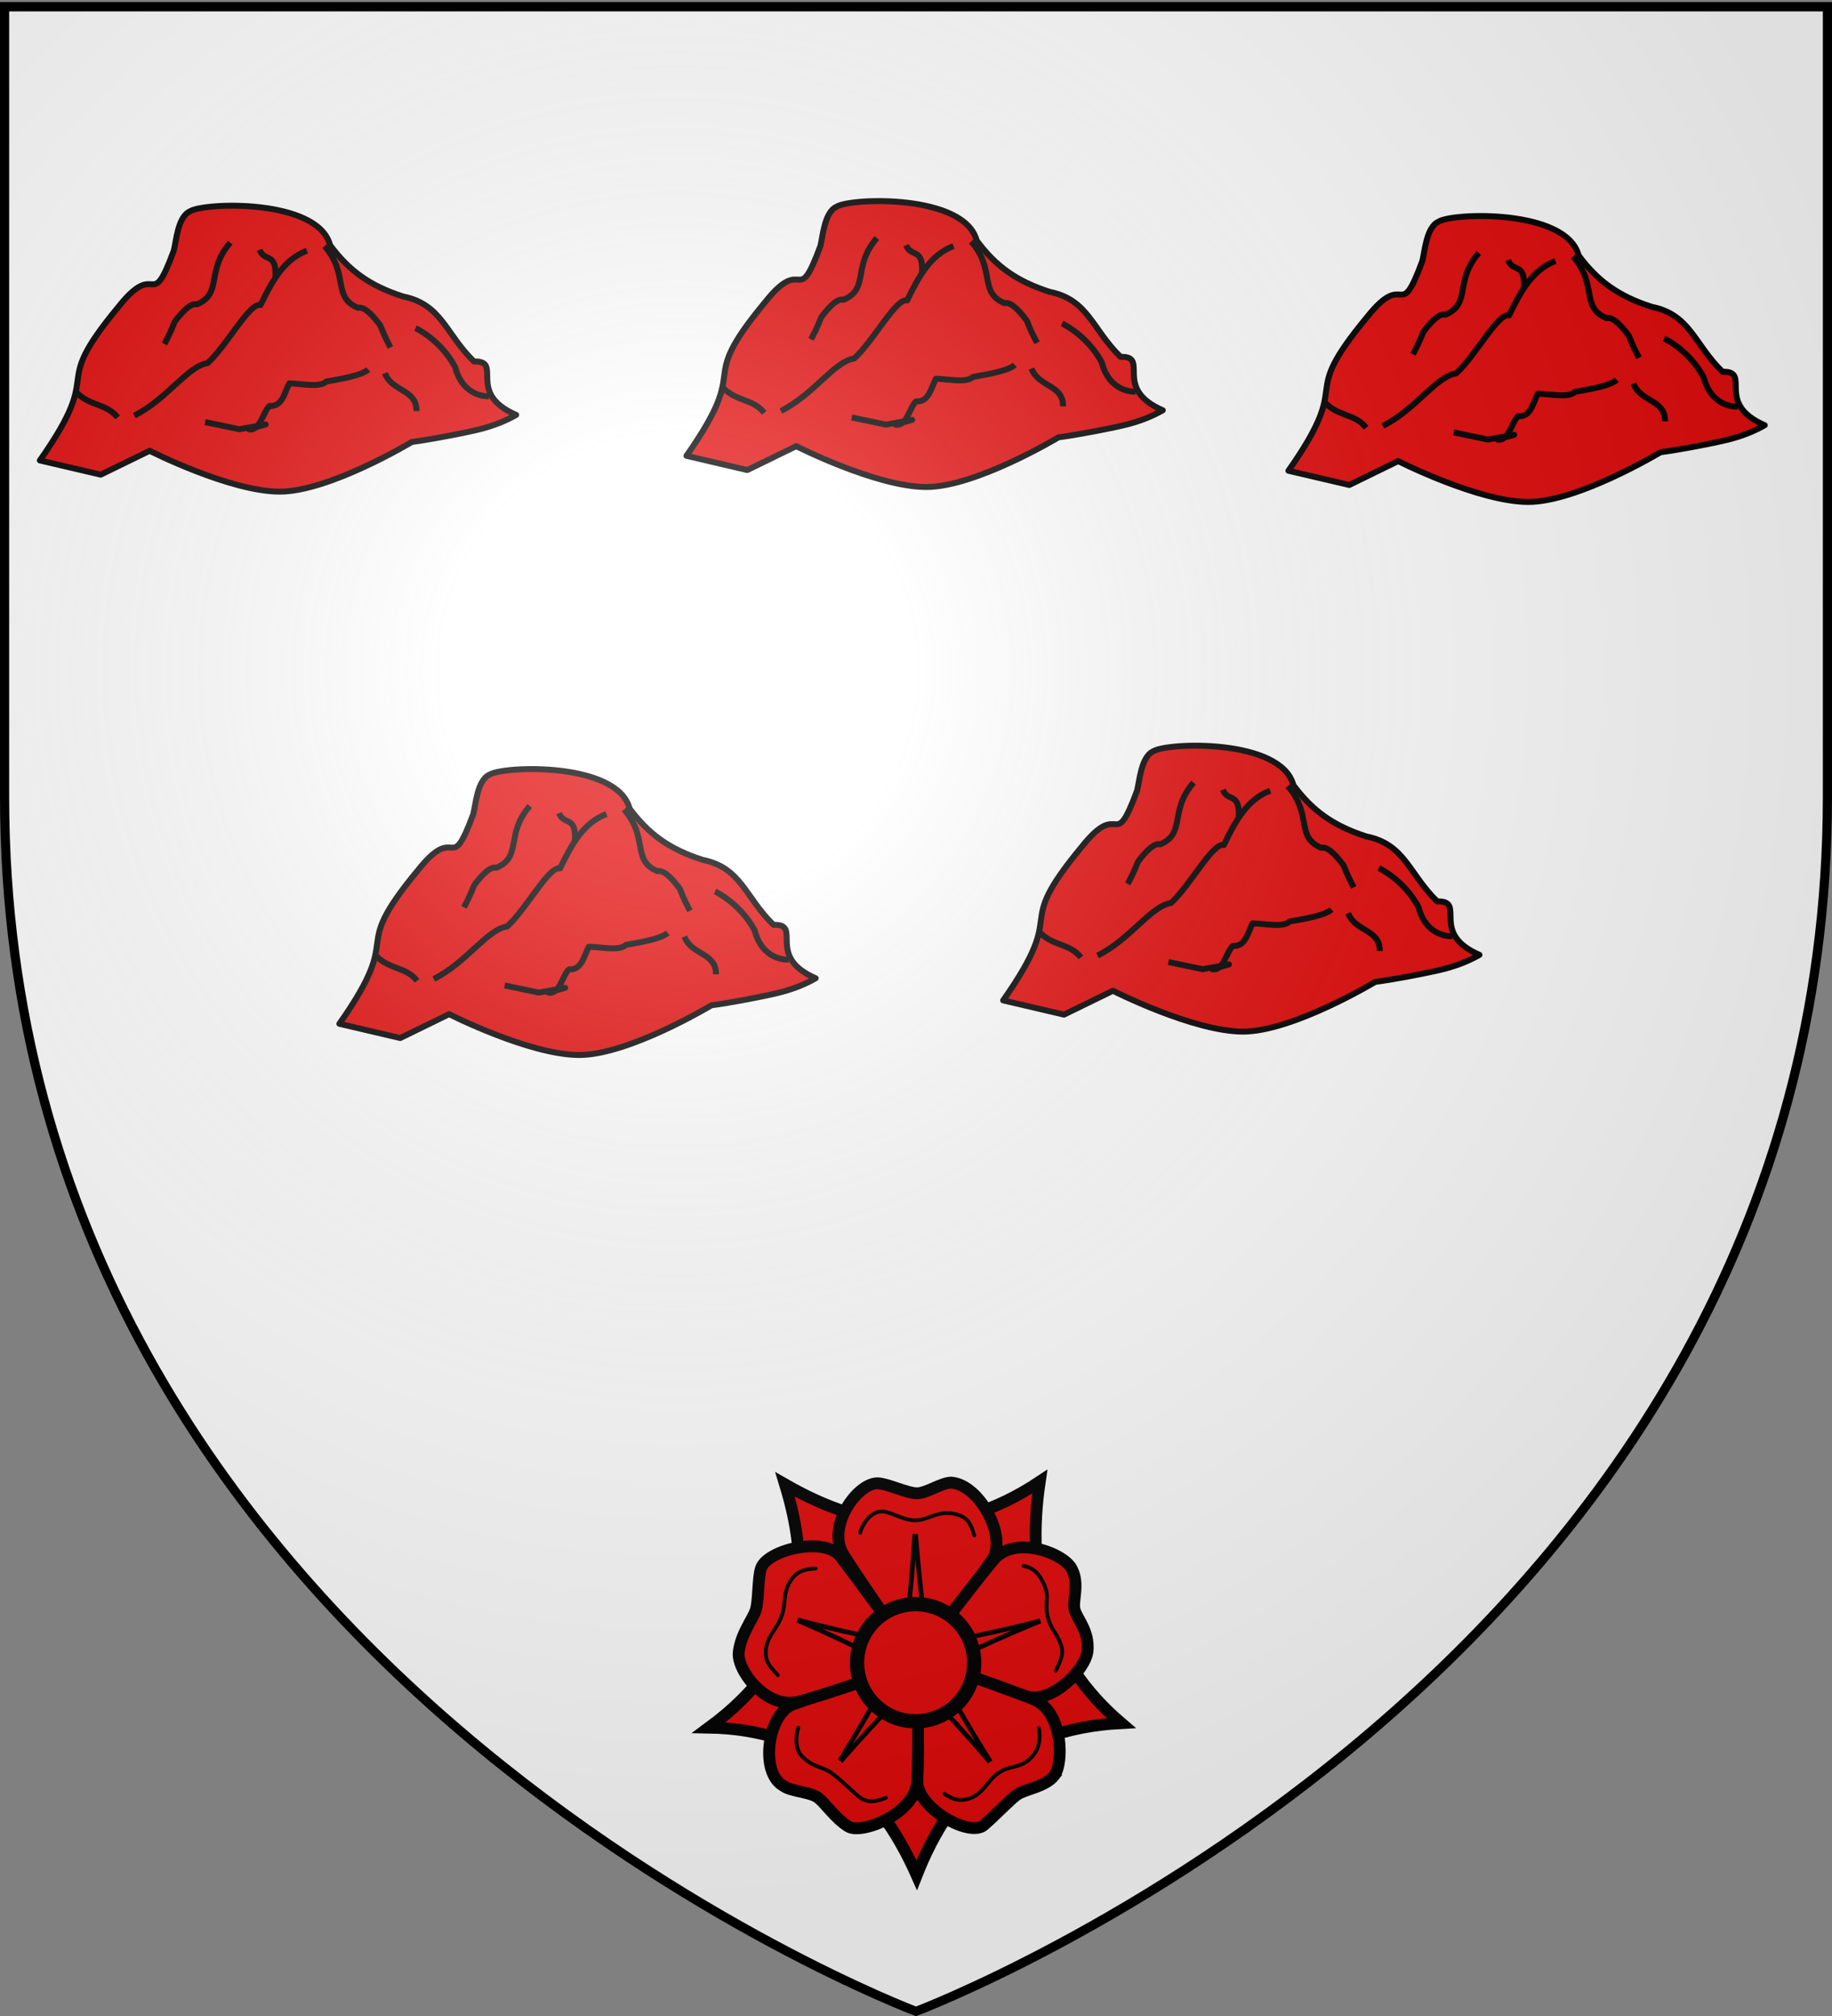 <svg xmlns="http://www.w3.org/2000/svg" xmlns:xlink="http://www.w3.org/1999/xlink" height="660" width="600" version="1.0"><rect width="100%" height="100%" fill="#808080" stroke="none"/><defs><linearGradient id="b"><stop style="stop-color:white;stop-opacity:.314" offset="0"/><stop offset=".19" style="stop-color:white;stop-opacity:.251"/><stop style="stop-color:#6b6b6b;stop-opacity:.125" offset=".6"/><stop style="stop-color:black;stop-opacity:.125" offset="1"/></linearGradient><linearGradient id="a"><stop offset="0" style="stop-color:#fd0000;stop-opacity:1"/><stop style="stop-color:#e77275;stop-opacity:.659" offset=".5"/><stop style="stop-color:black;stop-opacity:.323" offset="1"/></linearGradient><radialGradient xlink:href="#b" id="c" gradientUnits="userSpaceOnUse" gradientTransform="matrix(1.353 0 0 1.349 -77.63 -85.747)" cx="221.445" cy="226.331" fx="221.445" fy="226.331" r="300"/></defs><g style="display:inline"><path style="fill:#fff;fill-opacity:1;fill-rule:evenodd;stroke:none;stroke-width:1px;stroke-linecap:butt;stroke-linejoin:miter;stroke-opacity:1" d="M300 660.087s298.5-112.32 298.5-397.772V3.764H1.5v258.551C1.5 547.767 300 660.087 300 660.087z"/><path style="fill:none;fill-rule:evenodd;stroke:#000;stroke-width:0;stroke-linecap:butt;stroke-linejoin:miter;stroke-opacity:1;stroke-miterlimit:4;stroke-dasharray:none" d="m223.413 475.675-8.135-23.81-27.976-8.928-83.73 19.246 41.468 10.912 23.214 5.953 3.373 2.38 4.365 12.699-11.706 52.778 45.635-56.746 13.492-14.484z"/><g style="fill:#e20909;fill-opacity:1"><g style="fill:#e20909;fill-opacity:1;stroke:#000;stroke-width:5.114;stroke-linejoin:round;stroke-miterlimit:4;stroke-dasharray:none;stroke-opacity:1;display:inline"><path style="fill:#e20909;fill-opacity:1;fill-rule:evenodd;stroke:#000;stroke-width:5.114;stroke-linecap:butt;stroke-linejoin:round;stroke-miterlimit:4;stroke-dasharray:none;stroke-opacity:1" d="M494.027 218.915c-43.332-18.85-10.534-46.818-36.091-46.033-24.308-23.685-27.451-49.26-60.61-55.983-28.751-9.315-46.392-22.432-62.445-44.239-10.458-40.242-107.962-36.89-119.85-29.088-10.48 4.719-11.816 26.392-13.803 33.874-20.42 55.547-13.547 5.511-47.317 48.359-61.808 75.123-8.705 48.49-67.196 132.343l52.03 12.266 41.839-20.577s68.608 35.104 111.115 35.193c42.507.09 113.154-42.808 113.154-42.808 16.527-2.15 49.86-8.623 60.8-11.67 10.942-3.047 19.877-6.773 28.374-11.637z" transform="matrix(.383 0 0 .38 77.936 237.076)"/><path style="fill:#e20909;fill-opacity:1;fill-rule:evenodd;stroke:#000;stroke-width:5.114;stroke-linecap:butt;stroke-linejoin:round;stroke-miterlimit:4;stroke-dasharray:none;stroke-opacity:1" d="M330.159 73.492c21.213 24.411 6.176 43.745 28.571 53.175 4.303-1.112 10.513 3.495 19.048 15.079 3.439 8.786 5.29 12.376 8.73 19.048M315.08 77.46c-19.989 7.496-30.066 26.884-39.683 46.826-9.319-2.537-28.495 34.664-45.238 50-17.361 2.694-34.442 30.996-62.699 45.238M116.667 198.095c12.262 13.928 26.35 10.158 36.508 23.016M381.746 183.016c6.098 16.128 27.383 13.667 26.984 32.54M367.46 179.841c-5.275 4.818-20.113 7.565-35.714 10.318-5.664 5.447-20.331 1.89-31.746 1.587-4.36 8.645-6.21 20.265-16.81 19.459-5.43 4.291-8.069 22.067-17.695 20.06l14.267-4.104-22.42 4.105-29.33-6.158M407.937 144.127s21.403 9.97 33.903 33.58c6.944 26.786 28.795 25.15 28.795 25.15" transform="matrix(.383 0 0 .38 77.936 237.076)"/><path style="fill:#e20909;fill-opacity:1;fill-rule:evenodd;stroke:#000;stroke-width:5.114;stroke-linecap:butt;stroke-linejoin:round;stroke-miterlimit:4;stroke-dasharray:none;stroke-opacity:1" d="M274.603 76.667c4.148 11.102 14.979 1.36 13.492 24.603" transform="matrix(.383 0 0 .38 77.936 237.076)"/></g><path style="fill:#e20909;fill-opacity:1;fill-rule:evenodd;stroke:#000;stroke-width:3;stroke-linecap:butt;stroke-linejoin:round;stroke-miterlimit:4;stroke-dasharray:none;stroke-opacity:1;display:inline" d="M418.587 401.081c-12.489 14.271-3.636 25.574-16.82 31.087-2.534-.65-6.19 2.043-11.215 8.815-2.024 5.137-3.115 7.236-5.14 11.136" transform="matrix(.65 0 0 .65 -98.572 3.169)"/></g><g style="fill:#e20909;fill-opacity:1"><g style="fill:#e20909;fill-opacity:1;stroke:#000;stroke-width:5.114;stroke-linejoin:round;stroke-miterlimit:4;stroke-dasharray:none;stroke-opacity:1;display:inline"><path style="fill:#e20909;fill-opacity:1;fill-rule:evenodd;stroke:#000;stroke-width:5.114;stroke-linecap:butt;stroke-linejoin:round;stroke-miterlimit:4;stroke-dasharray:none;stroke-opacity:1" d="M494.027 218.915c-43.332-18.85-10.534-46.818-36.091-46.033-24.308-23.685-27.451-49.26-60.61-55.983-28.751-9.315-46.392-22.432-62.445-44.239-10.458-40.242-107.962-36.89-119.85-29.088-10.48 4.719-11.816 26.392-13.803 33.874-20.42 55.547-13.547 5.511-47.317 48.359-61.808 75.123-8.705 48.49-67.196 132.343l52.03 12.266 41.839-20.577s68.608 35.104 111.115 35.193c42.507.09 113.154-42.808 113.154-42.808 16.527-2.15 49.86-8.623 60.8-11.67 10.942-3.047 19.877-6.773 28.374-11.637z" transform="matrix(.383 0 0 .38 295.332 229.417)"/><path style="fill:#e20909;fill-opacity:1;fill-rule:evenodd;stroke:#000;stroke-width:5.114;stroke-linecap:butt;stroke-linejoin:round;stroke-miterlimit:4;stroke-dasharray:none;stroke-opacity:1" d="M330.159 73.492c21.213 24.411 6.176 43.745 28.571 53.175 4.303-1.112 10.513 3.495 19.048 15.079 3.439 8.786 5.29 12.376 8.73 19.048M315.08 77.46c-19.989 7.496-30.066 26.884-39.683 46.826-9.319-2.537-28.495 34.664-45.238 50-17.361 2.694-34.442 30.996-62.699 45.238M116.667 198.095c12.262 13.928 26.35 10.158 36.508 23.016M381.746 183.016c6.098 16.128 27.383 13.667 26.984 32.54M367.46 179.841c-5.275 4.818-20.113 7.565-35.714 10.318-5.664 5.447-20.331 1.89-31.746 1.587-4.36 8.645-6.21 20.265-16.81 19.459-5.43 4.291-8.069 22.067-17.695 20.06l14.267-4.104-22.42 4.105-29.33-6.158M407.937 144.127s21.403 9.97 33.903 33.58c6.944 26.786 28.795 25.15 28.795 25.15" transform="matrix(.383 0 0 .38 295.332 229.417)"/><path style="fill:#e20909;fill-opacity:1;fill-rule:evenodd;stroke:#000;stroke-width:5.114;stroke-linecap:butt;stroke-linejoin:round;stroke-miterlimit:4;stroke-dasharray:none;stroke-opacity:1" d="M274.603 76.667c4.148 11.102 14.979 1.36 13.492 24.603" transform="matrix(.383 0 0 .38 295.332 229.417)"/></g><path style="fill:#e20909;fill-opacity:1;fill-rule:evenodd;stroke:#000;stroke-width:3;stroke-linecap:butt;stroke-linejoin:round;stroke-miterlimit:4;stroke-dasharray:none;stroke-opacity:1;display:inline" d="M418.587 401.081c-12.489 14.271-3.636 25.574-16.82 31.087-2.534-.65-6.19 2.043-11.215 8.815-2.024 5.137-3.115 7.236-5.14 11.136" transform="matrix(.65 0 0 .65 118.824 -4.49)"/></g><path transform="matrix(.155 0 0 .155 225.237 483.701)" d="M530 390a50 50 0 1 1-100 0 50 50 0 1 1 100 0z" style="fill:#e20909;fill-opacity:1;stroke:#333;stroke-width:1;stroke-linecap:round;stroke-linejoin:round;stroke-miterlimit:4;stroke-dasharray:none;stroke-opacity:1"/><path transform="matrix(.155 0 0 .155 225.237 483.701)" d="M775 390a295 295 0 1 1-590 0 295 295 0 1 1 590 0z" style="fill:#e20909;fill-opacity:1;stroke:#333;stroke-width:1;stroke-linecap:round;stroke-linejoin:round;stroke-miterlimit:4;stroke-dasharray:none;stroke-opacity:1"/><path d="M340.526 485.072c-4.549 30.821 1.977 57.95 26.636 79.036-36.296 1.967-55.81 21.477-66.939 49.755-13.242-29.831-34.708-47.68-68.006-48.286 32.365-23.859 33.57-51.18 24.908-79.597 26.285 15.109 53.686 18.865 83.401-.908z" style="fill:#e20909;fill-opacity:1;stroke:#000;stroke-width:3.878;stroke-linecap:round;stroke-linejoin:miter;marker-start:none;stroke-miterlimit:4;stroke-dasharray:none;stroke-opacity:1"/><g style="fill:#e20909;fill-opacity:1"><path style="fill:#e20909;fill-opacity:1;stroke:#000;stroke-width:25;stroke-linecap:round;stroke-linejoin:miter;stroke-miterlimit:4;stroke-opacity:1" d="M400.097-5.46c20.506 0 63.64 21.213 84.146 21.213s52.326-22.628 72.832-22.628c61.553 5.292 118.31 116.8 86.267 162.635-31.724 45.378-155.63 221.785-159.806 216.374-11.012-14.266-121.525-174.155-154.15-226.274C292.998 87.73 355.505-3.624 400.097-5.46z" transform="matrix(.155 0 0 .155 225.237 486.44)"/><path d="M810.791 174.165c18.44 33.172.71 69.645 7.046 89.147 6.337 19.503 30.48 44.232 27.056 84.903-3.314 39.356-75.781 112.578-129.007 96.348-53.227-16.23-241.061-66.152-237.207-71.795 10.165-14.881 128.079-169.394 167.565-216.527 44.042-52.572 146.107-15.249 164.547 17.924z" style="fill:#e20909;fill-opacity:1;stroke:#000;stroke-width:25;stroke-linecap:round;stroke-linejoin:miter;stroke-miterlimit:4;stroke-opacity:1" transform="matrix(.155 0 0 .155 225.237 486.44)"/><path style="fill:#e20909;fill-opacity:1;stroke:#000;stroke-width:25;stroke-linecap:round;stroke-linejoin:miter;stroke-miterlimit:4;stroke-opacity:1" d="M774.558 611.754c-18.889 24.312-62.455 28.773-79.045 40.826-16.59 12.053-39.8 37.65-69.664 63.944-29.864 26.294-139.603-35.016-140.62-90.93-1.008-55.36-5.178-263.671 1.38-261.749 17.294 5.07 186.54 63.808 243.568 86.797 63.608 25.64 64.38 135.369 44.38 161.112z" transform="matrix(.155 0 0 .155 225.237 486.44)"/><path d="M339.58 719.623c-28.08-17.066-48.333-49.289-64.923-61.342-16.59-12.053-55.633-12.45-72.223-24.504-51.88-28.502-32.566-154.05 20.297-172.296 52.338-18.065 261.776-97.935 261.974-91.104.524 18.014 4.435 192.527.194 253.868-4.73 68.418-117.237 112.444-145.318 95.378z" style="fill:#e20909;fill-opacity:1;stroke:#000;stroke-width:25;stroke-linecap:round;stroke-linejoin:miter;stroke-miterlimit:4;stroke-opacity:1" transform="matrix(.155 0 0 .155 225.237 486.44)"/><path style="fill:#e20909;fill-opacity:1;stroke:#000;stroke-width:25;stroke-linecap:round;stroke-linejoin:miter;stroke-miterlimit:4;stroke-opacity:1" d="M107.795 351.282c4.465-38.793 29.469-68.93 35.806-88.432 6.336-19.502 4.549-68.07 10.886-87.573 11.075-39.764 135.033-70.092 168.721-25.454 33.354 44.194 165.55 221.528 159.114 223.828-16.97 6.064-189.043 67.417-248.693 82.34-66.53 16.643-130.348-65.496-125.834-104.71z" transform="matrix(.155 0 0 .155 225.237 486.44)"/></g><path d="M256.259 528.785c0 .62 37.536 9.927 39.398 8.531 1.706-1.396 4.498-39.087 4.032-39.087-.465 0 3.103 37.846 4.499 39.397 1.396 1.707 39.087-7.29 38.932-7.755-.155-.465-35.055 14.58-35.83 16.442-.62 1.861 19.078 34.279 19.544 33.969.465-.31-24.818-29.161-27.145-29.006-1.938 0-27.61 28.54-27.299 29.006.465.31 20.32-32.728 19.544-34.59-.62-1.861-35.055-17.682-35.365-16.907h-.31z" style="fill:#e20909;fill-opacity:1;stroke:#000;stroke-width:1.551;stroke-linecap:round;stroke-linejoin:round;stroke-miterlimit:4;stroke-dasharray:none;stroke-opacity:1"/><path transform="matrix(.14 0 0 .14 232.682 489.75)" d="M617 390a137 137 0 1 1-274 0 137 137 0 1 1 274 0z" style="fill:#e20909;fill-opacity:1;stroke:#000;stroke-width:33.333;stroke-linecap:butt;stroke-miterlimit:4;stroke-dasharray:none;stroke-opacity:1"/><path style="fill:#e20909;fill-opacity:1;fill-rule:evenodd;stroke:#000;stroke-width:1.241;stroke-linecap:round;stroke-linejoin:miter;stroke-miterlimit:4;stroke-dasharray:none;stroke-opacity:1" d="M281.73 501.769c.893-3.35 3.89-7.147 7.318-6.94 3.218.196 6.392 2.832 10.692 2.895 4.3.063 7.851-3.815 14.072-1.778 3.692 1.208 4.223 3.595 5.295 6.707"/><path d="M335.208 512.668c3.629.55 5.734 3.236 7.224 7.324 1.104 3.03-.376 5.872.892 9.981 1.269 4.109 2.208 3.627 4.031 8.13 1.125 2.778.442 4.791-1.56 8.81" style="fill:#e20909;fill-opacity:1;fill-rule:evenodd;stroke:#000;stroke-width:1.241;stroke-linecap:round;stroke-linejoin:miter;stroke-miterlimit:4;stroke-dasharray:none;stroke-opacity:1"/><path d="M340.206 565.73c.58 2.673.637 7.24-3.44 10.553-3.224 2.62-6.293 1.709-9.808 4.185-3.516 2.477-4.521 6.002-8.38 7.866-3.721 1.797-6.57.797-9.266-1.091M290.136 588.552c-3.144 1.314-6.167 1.857-8.817-.325-2.489-2.05-5.345-5.052-8.786-7.63-3.441-2.579-5.91-1.622-9.904-5.68-2.102-2.135-2.142-6.165-1.18-9.313M254.754 548.415c-2.22-2.584-5.185-4.66-3.463-10.493.913-3.092 3.422-5.104 4.81-9.174 1.39-4.07.249-7.092 2.737-11.113 2.063-3.335 4.986-4.035 8.277-4.092" style="fill:#e20909;fill-opacity:1;fill-rule:evenodd;stroke:#000;stroke-width:1.241;stroke-linecap:round;stroke-linejoin:miter;stroke-miterlimit:4;stroke-dasharray:none;stroke-opacity:1"/></g><g style="fill:#e20909;fill-opacity:1"><g style="fill:#e20909;fill-opacity:1;stroke:#000;stroke-width:5.114;stroke-linejoin:round;stroke-miterlimit:4;stroke-dasharray:none;stroke-opacity:1;display:inline"><path style="fill:#e20909;fill-opacity:1;fill-rule:evenodd;stroke:#000;stroke-width:5.114;stroke-linecap:butt;stroke-linejoin:round;stroke-miterlimit:4;stroke-dasharray:none;stroke-opacity:1" d="M494.027 218.915c-43.332-18.85-10.534-46.818-36.091-46.033-24.308-23.685-27.451-49.26-60.61-55.983-28.751-9.315-46.392-22.432-62.445-44.239-10.458-40.242-107.962-36.89-119.85-29.088-10.48 4.719-11.816 26.392-13.803 33.874-20.42 55.547-13.547 5.511-47.317 48.359-61.808 75.123-8.705 48.49-67.196 132.343l52.03 12.266 41.839-20.577s68.608 35.104 111.115 35.193c42.507.09 113.154-42.808 113.154-42.808 16.527-2.15 49.86-8.623 60.8-11.67 10.942-3.047 19.877-6.773 28.374-11.637z" transform="matrix(.383 0 0 .38 388.759 56.02)"/><path style="fill:#e20909;fill-opacity:1;fill-rule:evenodd;stroke:#000;stroke-width:5.114;stroke-linecap:butt;stroke-linejoin:round;stroke-miterlimit:4;stroke-dasharray:none;stroke-opacity:1" d="M330.159 73.492c21.213 24.411 6.176 43.745 28.571 53.175 4.303-1.112 10.513 3.495 19.048 15.079 3.439 8.786 5.29 12.376 8.73 19.048M315.08 77.46c-19.989 7.496-30.066 26.884-39.683 46.826-9.319-2.537-28.495 34.664-45.238 50-17.361 2.694-34.442 30.996-62.699 45.238M116.667 198.095c12.262 13.928 26.35 10.158 36.508 23.016M381.746 183.016c6.098 16.128 27.383 13.667 26.984 32.54M367.46 179.841c-5.275 4.818-20.113 7.565-35.714 10.318-5.664 5.447-20.331 1.89-31.746 1.587-4.36 8.645-6.21 20.265-16.81 19.459-5.43 4.291-8.069 22.067-17.695 20.06l14.267-4.104-22.42 4.105-29.33-6.158M407.937 144.127s21.403 9.97 33.903 33.58c6.944 26.786 28.795 25.15 28.795 25.15" transform="matrix(.383 0 0 .38 388.759 56.02)"/><path style="fill:#e20909;fill-opacity:1;fill-rule:evenodd;stroke:#000;stroke-width:5.114;stroke-linecap:butt;stroke-linejoin:round;stroke-miterlimit:4;stroke-dasharray:none;stroke-opacity:1" d="M274.603 76.667c4.148 11.102 14.979 1.36 13.492 24.603" transform="matrix(.383 0 0 .38 388.759 56.02)"/></g><path style="fill:#e20909;fill-opacity:1;fill-rule:evenodd;stroke:#000;stroke-width:3;stroke-linecap:butt;stroke-linejoin:round;stroke-miterlimit:4;stroke-dasharray:none;stroke-opacity:1;display:inline" d="M418.587 401.081c-12.489 14.271-3.636 25.574-16.82 31.087-2.534-.65-6.19 2.043-11.215 8.815-2.024 5.137-3.115 7.236-5.14 11.136" transform="matrix(.65 0 0 .65 212.25 -177.888)"/></g><g style="fill:#e20909;fill-opacity:1"><g style="fill:#e20909;fill-opacity:1;stroke:#000;stroke-width:5.114;stroke-linejoin:round;stroke-miterlimit:4;stroke-dasharray:none;stroke-opacity:1;display:inline"><path style="fill:#e20909;fill-opacity:1;fill-rule:evenodd;stroke:#000;stroke-width:5.114;stroke-linecap:butt;stroke-linejoin:round;stroke-miterlimit:4;stroke-dasharray:none;stroke-opacity:1" d="M494.027 218.915c-43.332-18.85-10.534-46.818-36.091-46.033-24.308-23.685-27.451-49.26-60.61-55.983-28.751-9.315-46.392-22.432-62.445-44.239-10.458-40.242-107.962-36.89-119.85-29.088-10.48 4.719-11.816 26.392-13.803 33.874-20.42 55.547-13.547 5.511-47.317 48.359-61.808 75.123-8.705 48.49-67.196 132.343l52.03 12.266 41.839-20.577s68.608 35.104 111.115 35.193c42.507.09 113.154-42.808 113.154-42.808 16.527-2.15 49.86-8.623 60.8-11.67 10.942-3.047 19.877-6.773 28.374-11.637z" transform="matrix(.383 0 0 .38 191.61 51.13)"/><path style="fill:#e20909;fill-opacity:1;fill-rule:evenodd;stroke:#000;stroke-width:5.114;stroke-linecap:butt;stroke-linejoin:round;stroke-miterlimit:4;stroke-dasharray:none;stroke-opacity:1" d="M330.159 73.492c21.213 24.411 6.176 43.745 28.571 53.175 4.303-1.112 10.513 3.495 19.048 15.079 3.439 8.786 5.29 12.376 8.73 19.048M315.08 77.46c-19.989 7.496-30.066 26.884-39.683 46.826-9.319-2.537-28.495 34.664-45.238 50-17.361 2.694-34.442 30.996-62.699 45.238M116.667 198.095c12.262 13.928 26.35 10.158 36.508 23.016M381.746 183.016c6.098 16.128 27.383 13.667 26.984 32.54M367.46 179.841c-5.275 4.818-20.113 7.565-35.714 10.318-5.664 5.447-20.331 1.89-31.746 1.587-4.36 8.645-6.21 20.265-16.81 19.459-5.43 4.291-8.069 22.067-17.695 20.06l14.267-4.104-22.42 4.105-29.33-6.158M407.937 144.127s21.403 9.97 33.903 33.58c6.944 26.786 28.795 25.15 28.795 25.15" transform="matrix(.383 0 0 .38 191.61 51.13)"/><path style="fill:#e20909;fill-opacity:1;fill-rule:evenodd;stroke:#000;stroke-width:5.114;stroke-linecap:butt;stroke-linejoin:round;stroke-miterlimit:4;stroke-dasharray:none;stroke-opacity:1" d="M274.603 76.667c4.148 11.102 14.979 1.36 13.492 24.603" transform="matrix(.383 0 0 .38 191.61 51.13)"/></g><path style="fill:#e20909;fill-opacity:1;fill-rule:evenodd;stroke:#000;stroke-width:3;stroke-linecap:butt;stroke-linejoin:round;stroke-miterlimit:4;stroke-dasharray:none;stroke-opacity:1;display:inline" d="M418.587 401.081c-12.489 14.271-3.636 25.574-16.82 31.087-2.534-.65-6.19 2.043-11.215 8.815-2.024 5.137-3.115 7.236-5.14 11.136" transform="matrix(.65 0 0 .65 15.102 -182.776)"/></g><g style="fill:#e20909;fill-opacity:1"><g style="fill:#e20909;fill-opacity:1;stroke:#000;stroke-width:5.114;stroke-linejoin:round;stroke-miterlimit:4;stroke-dasharray:none;stroke-opacity:1;display:inline"><path style="fill:#e20909;fill-opacity:1;fill-rule:evenodd;stroke:#000;stroke-width:5.114;stroke-linecap:butt;stroke-linejoin:round;stroke-miterlimit:4;stroke-dasharray:none;stroke-opacity:1" d="M494.027 218.915c-43.332-18.85-10.534-46.818-36.091-46.033-24.308-23.685-27.451-49.26-60.61-55.983-28.751-9.315-46.392-22.432-62.445-44.239-10.458-40.242-107.962-36.89-119.85-29.088-10.48 4.719-11.816 26.392-13.803 33.874-20.42 55.547-13.547 5.511-47.317 48.359-61.808 75.123-8.705 48.49-67.196 132.343l52.03 12.266 41.839-20.577s68.608 35.104 111.115 35.193c42.507.09 113.154-42.808 113.154-42.808 16.527-2.15 49.86-8.623 60.8-11.67 10.942-3.047 19.877-6.773 28.374-11.637z" transform="matrix(.383 0 0 .38 -20.156 52.643)"/><path style="fill:#e20909;fill-opacity:1;fill-rule:evenodd;stroke:#000;stroke-width:5.114;stroke-linecap:butt;stroke-linejoin:round;stroke-miterlimit:4;stroke-dasharray:none;stroke-opacity:1" d="M330.159 73.492c21.213 24.411 6.176 43.745 28.571 53.175 4.303-1.112 10.513 3.495 19.048 15.079 3.439 8.786 5.29 12.376 8.73 19.048M315.08 77.46c-19.989 7.496-30.066 26.884-39.683 46.826-9.319-2.537-28.495 34.664-45.238 50-17.361 2.694-34.442 30.996-62.699 45.238M116.667 198.095c12.262 13.928 26.35 10.158 36.508 23.016M381.746 183.016c6.098 16.128 27.383 13.667 26.984 32.54M367.46 179.841c-5.275 4.818-20.113 7.565-35.714 10.318-5.664 5.447-20.331 1.89-31.746 1.587-4.36 8.645-6.21 20.265-16.81 19.459-5.43 4.291-8.069 22.067-17.695 20.06l14.267-4.104-22.42 4.105-29.33-6.158M407.937 144.127s21.403 9.97 33.903 33.58c6.944 26.786 28.795 25.15 28.795 25.15" transform="matrix(.383 0 0 .38 -20.156 52.643)"/><path style="fill:#e20909;fill-opacity:1;fill-rule:evenodd;stroke:#000;stroke-width:5.114;stroke-linecap:butt;stroke-linejoin:round;stroke-miterlimit:4;stroke-dasharray:none;stroke-opacity:1" d="M274.603 76.667c4.148 11.102 14.979 1.36 13.492 24.603" transform="matrix(.383 0 0 .38 -20.156 52.643)"/></g><path style="fill:#e20909;fill-opacity:1;fill-rule:evenodd;stroke:#000;stroke-width:3;stroke-linecap:butt;stroke-linejoin:round;stroke-miterlimit:4;stroke-dasharray:none;stroke-opacity:1;display:inline" d="M418.587 401.081c-12.489 14.271-3.636 25.574-16.82 31.087-2.534-.65-6.19 2.043-11.215 8.815-2.024 5.137-3.115 7.236-5.14 11.136" transform="matrix(.65 0 0 .65 -196.664 -181.263)"/></g><path d="M300 658.5s298.5-112.32 298.5-397.772V2.176H1.5v258.552C1.5 546.18 300 658.5 300 658.5z" style="opacity:1;fill:url(#c);fill-opacity:1;fill-rule:evenodd;stroke:none;stroke-width:1px;stroke-linecap:butt;stroke-linejoin:miter;stroke-opacity:1"/><path d="M300 658.5S1.5 546.18 1.5 260.728V2.176h597v258.552C598.5 546.18 300 658.5 300 658.5z" style="opacity:1;fill:none;fill-opacity:1;fill-rule:evenodd;stroke:#000;stroke-width:3;stroke-linecap:butt;stroke-linejoin:miter;stroke-miterlimit:4;stroke-dasharray:none;stroke-opacity:1"/></svg>
